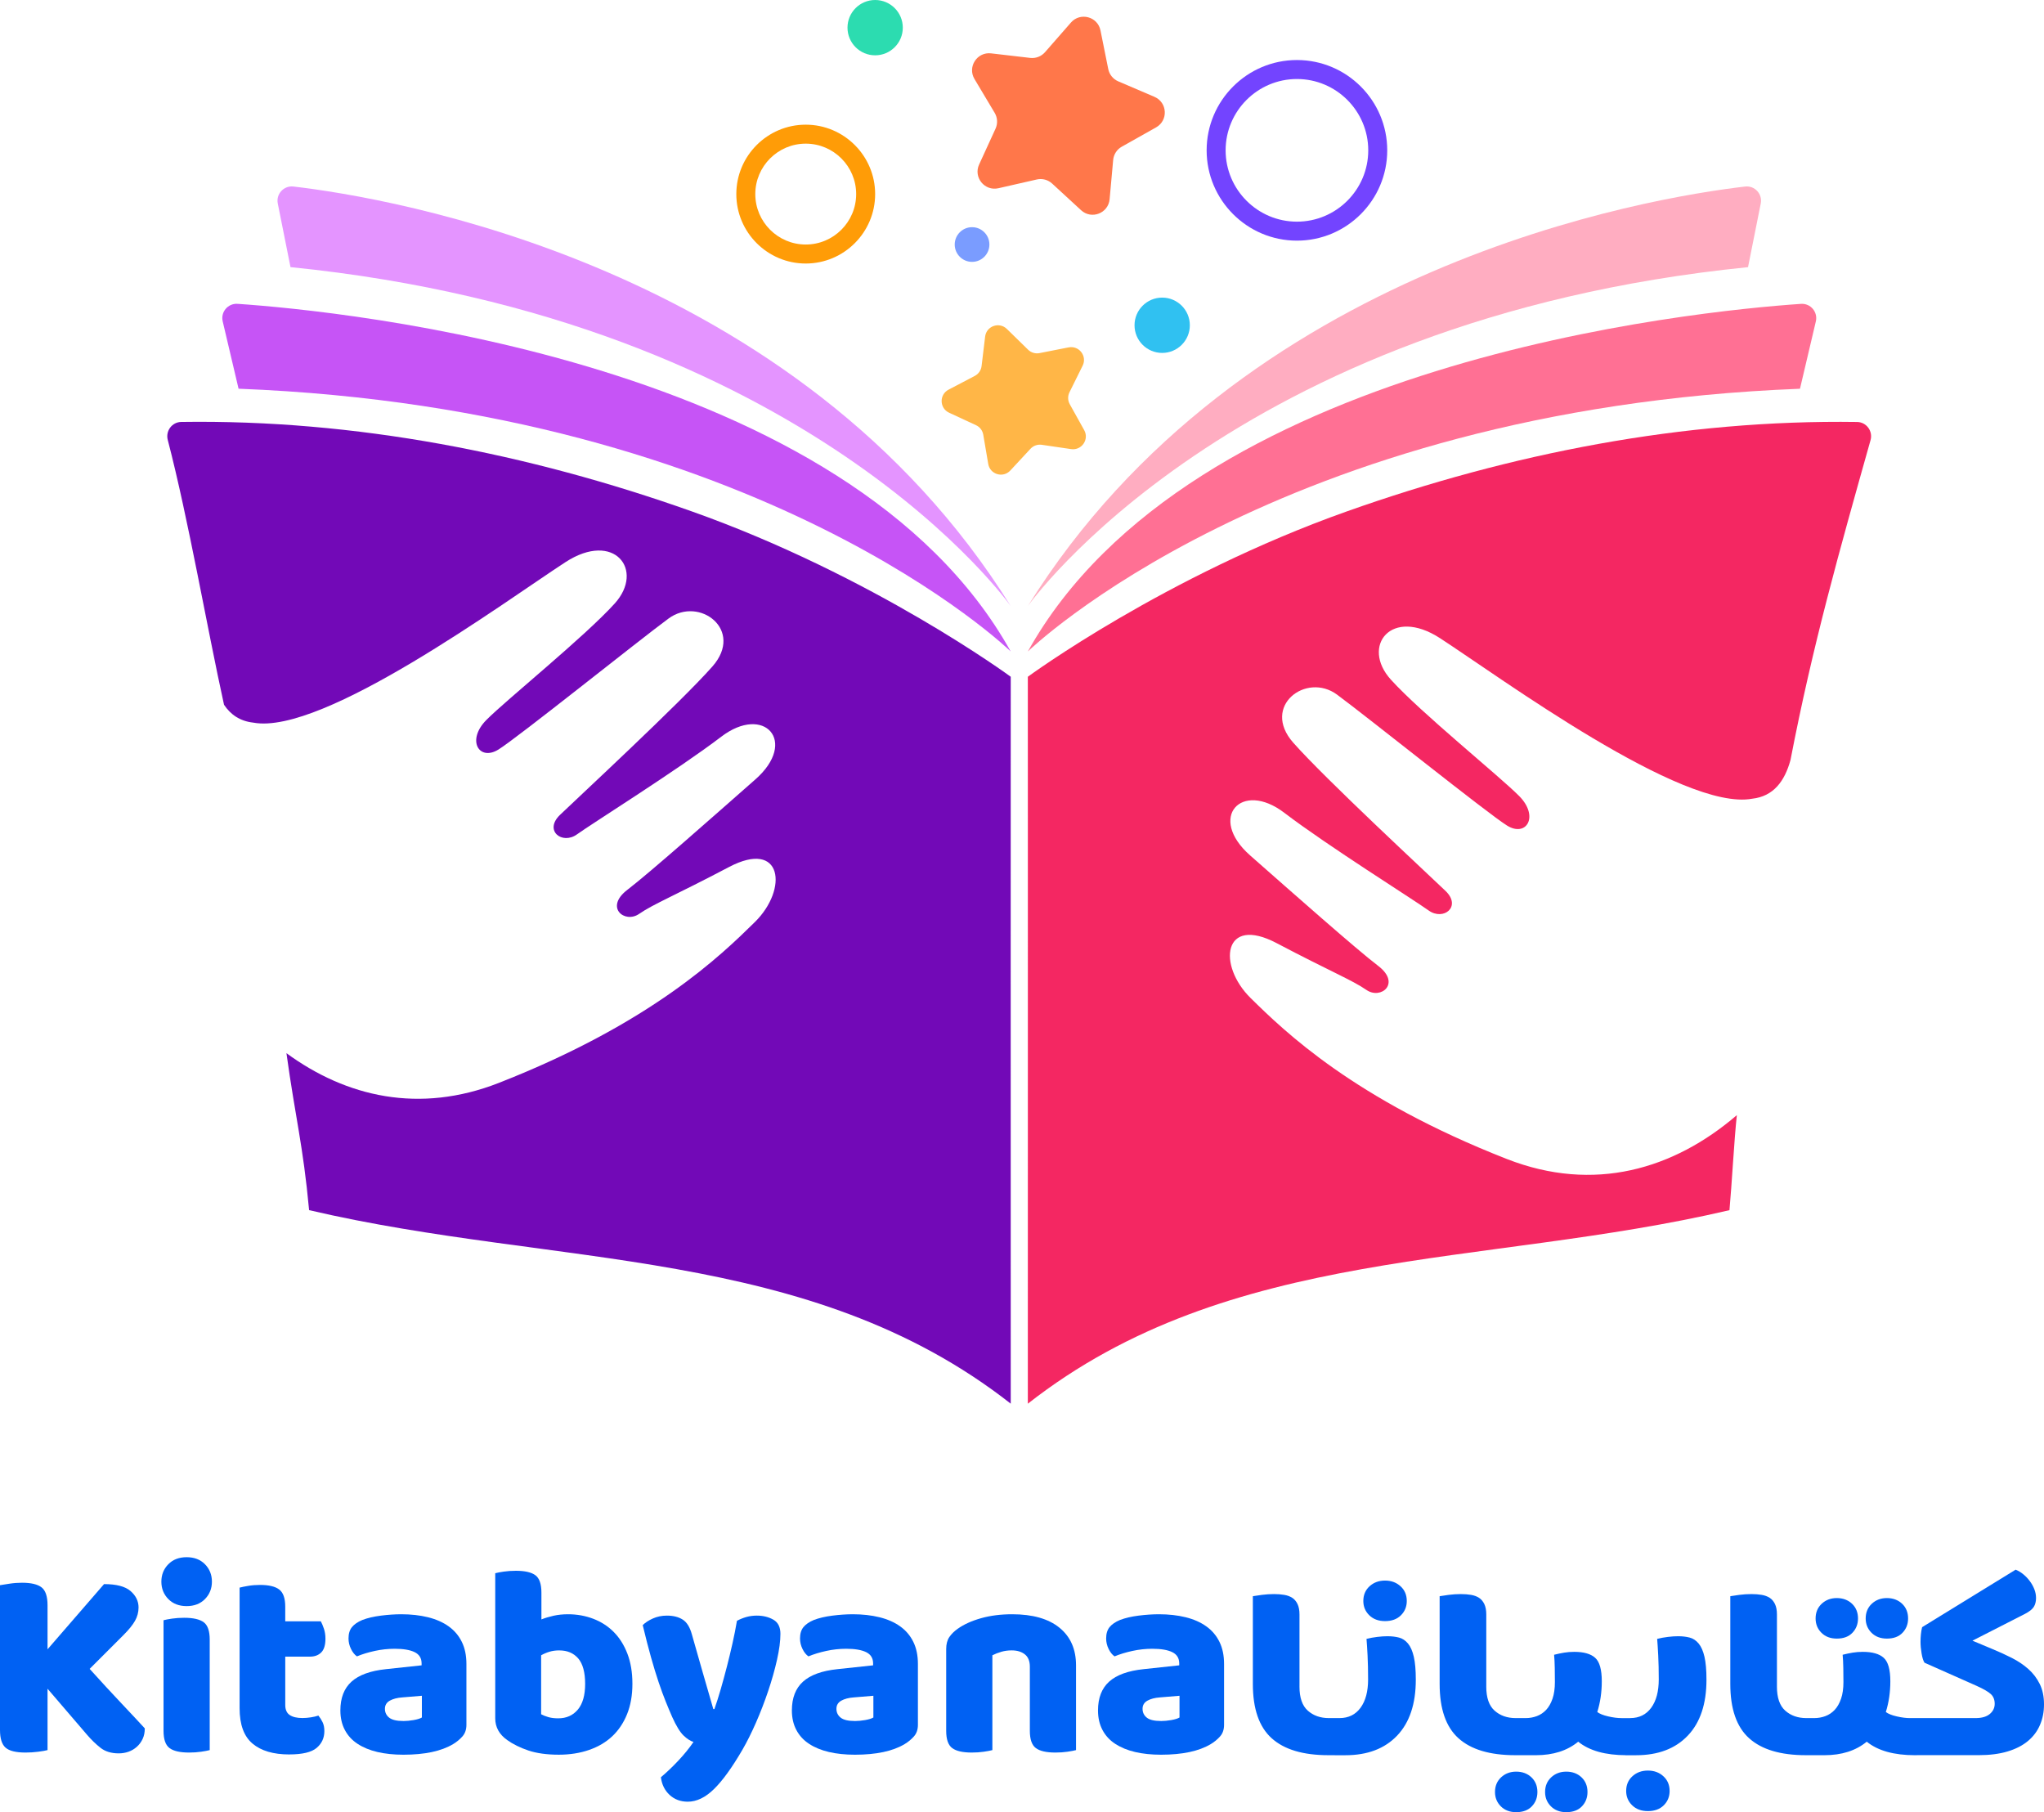 <?xml version="1.0" encoding="UTF-8"?>
<svg id="Layer_2" data-name="Layer 2" xmlns="http://www.w3.org/2000/svg" viewBox="0 0 1244.64 1103.35">
  <defs>
    <style>
      .cls-1 {
        fill: #e494ff;
      }

      .cls-2 {
        fill: #7209b7;
      }

      .cls-3 {
        fill: #c654f6;
      }

      .cls-4 {
        fill: #2cdcb0;
      }

      .cls-5 {
        fill: #0061f3;
      }

      .cls-6 {
        fill: #f42762;
      }

      .cls-7 {
        fill: #ffadc1;
      }

      .cls-8 {
        fill: #7344ff;
      }

      .cls-9 {
        fill: #7a9cff;
      }

      .cls-10 {
        fill: #ff7094;
      }

      .cls-11 {
        fill: #ffb647;
      }

      .cls-12 {
        fill: #ff774a;
      }

      .cls-13 {
        fill: #30c1f1;
      }

      .cls-14 {
        fill: #ff9c07;
      }
    </style>
  </defs>
  <g id="Kitabiyana">
    <g>
      <g>
        <g>
          <path class="cls-5" d="M28.95,1028.18v37.38c-1.22.33-3.09.66-5.63.99-2.54.33-5.13.5-7.77.5-5.85,0-9.9-.99-12.16-2.98-2.26-1.98-3.39-5.57-3.39-10.75v-88.17c1.32-.22,3.25-.52,5.79-.91,2.53-.39,5.07-.58,7.61-.58,5.51,0,9.48.94,11.91,2.81,2.42,1.88,3.64,5.52,3.64,10.92v26.8l34.41-39.7c7.5,0,12.87,1.41,16.13,4.22,3.25,2.81,4.88,6.15,4.88,10.01,0,2.87-.72,5.57-2.15,8.11-1.43,2.54-3.75,5.4-6.95,8.6l-20.68,20.68c7.17,7.94,13.67,15,19.52,21.17,5.84,6.18,10.53,11.19,14.06,15.05,0,2.43-.44,4.58-1.32,6.45-.88,1.88-2.07,3.48-3.56,4.8-1.49,1.32-3.17,2.31-5.05,2.98-1.88.66-3.86.99-5.96.99-4.52,0-8.22-1.13-11.08-3.39-2.87-2.26-5.63-4.94-8.27-8.02l-23.99-27.96Z"/>
          <path class="cls-5" d="M98.26,963c0-4.19,1.41-7.72,4.22-10.59,2.81-2.87,6.53-4.3,11.17-4.3s8.35,1.44,11.17,4.3c2.81,2.87,4.22,6.4,4.22,10.59s-1.41,7.72-4.22,10.59c-2.81,2.87-6.53,4.3-11.17,4.3s-8.35-1.43-11.17-4.3c-2.81-2.87-4.22-6.39-4.22-10.59ZM99.58,986.49c1.21-.33,2.95-.66,5.21-.99,2.26-.33,4.71-.5,7.36-.5,5.51,0,9.48.91,11.91,2.73,2.42,1.82,3.64,5.32,3.64,10.5v67.33c-1.22.33-2.95.66-5.21.99-2.26.33-4.71.5-7.36.5-5.52,0-9.49-.91-11.91-2.73-2.43-1.82-3.64-5.32-3.64-10.5v-67.33Z"/>
          <path class="cls-5" d="M176.17,1068.21c-9.71,0-17.18-2.21-22.41-6.62-5.24-4.41-7.86-11.58-7.86-21.5v-73.45c1.21-.33,2.95-.69,5.21-1.07,2.26-.39,4.66-.58,7.2-.58,5.4,0,9.32.94,11.74,2.81,2.43,1.88,3.64,5.35,3.64,10.42v8.93h21.67c.66,1.21,1.29,2.73,1.9,4.55.6,1.82.91,3.83.91,6.04,0,3.86-.86,6.65-2.56,8.35-1.71,1.71-4,2.56-6.86,2.56h-15.05v29.44c0,2.87.91,4.91,2.73,6.12,1.82,1.21,4.38,1.82,7.69,1.82,1.66,0,3.36-.14,5.13-.41,1.76-.27,3.31-.63,4.63-1.08.99,1.21,1.85,2.56,2.56,4.05.72,1.49,1.07,3.28,1.07,5.37,0,4.19-1.57,7.61-4.71,10.26-3.14,2.65-8.69,3.97-16.62,3.97Z"/>
          <path class="cls-5" d="M244.32,982.85c5.96,0,11.39.61,16.29,1.82,4.9,1.21,9.1,3.06,12.57,5.54,3.47,2.48,6.15,5.62,8.02,9.43,1.88,3.8,2.81,8.3,2.81,13.48v37.05c0,2.87-.8,5.21-2.4,7.03-1.6,1.82-3.5,3.39-5.71,4.72-7.17,4.3-17.26,6.45-30.27,6.45-5.85,0-11.11-.55-15.8-1.65-4.69-1.1-8.71-2.76-12.07-4.96-3.37-2.2-5.96-5.02-7.77-8.44-1.82-3.42-2.73-7.39-2.73-11.91,0-7.61,2.26-13.45,6.78-17.53,4.52-4.08,11.52-6.62,21.01-7.61l21.67-2.32v-1.16c0-3.2-1.41-5.48-4.22-6.86-2.81-1.38-6.86-2.07-12.16-2.07-4.08,0-8.13.44-12.16,1.32-4.03.88-7.64,1.98-10.83,3.31-1.43-.99-2.65-2.51-3.64-4.55-.99-2.04-1.49-4.16-1.49-6.37,0-2.87.69-5.15,2.07-6.87,1.38-1.71,3.5-3.17,6.37-4.38,3.2-1.21,6.97-2.09,11.33-2.64,4.36-.55,8.46-.83,12.32-.83ZM245.64,1047.86c1.87,0,3.94-.19,6.2-.58,2.26-.39,3.94-.91,5.05-1.57v-13.23l-11.91.99c-3.09.22-5.62.88-7.61,1.98-1.98,1.11-2.98,2.76-2.98,4.96s.85,4,2.56,5.37c1.71,1.38,4.6,2.07,8.68,2.07Z"/>
          <path class="cls-5" d="M345.89,982.85c5.4,0,10.5.91,15.3,2.73,4.8,1.82,8.96,4.49,12.49,8.02,3.53,3.53,6.31,7.94,8.35,13.23,2.04,5.29,3.06,11.41,3.06,18.36s-1.08,13.1-3.23,18.44c-2.15,5.35-5.16,9.84-9.01,13.48-3.86,3.64-8.58,6.43-14.14,8.35-5.57,1.93-11.72,2.9-18.44,2.9-7.28,0-13.46-.86-18.53-2.56-5.07-1.71-9.38-3.83-12.9-6.37-4.85-3.42-7.28-7.83-7.28-13.23v-88.33c1.21-.33,2.95-.66,5.21-.99,2.26-.33,4.72-.5,7.36-.5,5.51,0,9.48.91,11.91,2.73,2.42,1.82,3.64,5.32,3.64,10.5v16.38c2.21-.88,4.66-1.62,7.36-2.23,2.7-.6,5.65-.91,8.85-.91ZM340.6,1004.85c-2.21,0-4.22.28-6.04.83-1.82.55-3.5,1.27-5.05,2.15v35.9c1.21.66,2.67,1.24,4.38,1.74,1.71.5,3.72.74,6.04.74,4.96,0,8.93-1.76,11.91-5.29,2.98-3.53,4.47-8.77,4.47-15.71s-1.41-12.21-4.22-15.47c-2.81-3.25-6.65-4.88-11.5-4.88Z"/>
          <path class="cls-5" d="M409.24,1045.22c-1.22-2.76-2.51-5.84-3.89-9.26-1.38-3.42-2.81-7.33-4.3-11.75-1.49-4.41-3.03-9.46-4.63-15.14-1.6-5.68-3.28-12.21-5.05-19.6,1.54-1.54,3.61-2.9,6.2-4.05,2.59-1.16,5.43-1.74,8.52-1.74,3.86,0,7.06.8,9.59,2.4,2.54,1.6,4.41,4.6,5.62,9.02,2.21,7.72,4.38,15.36,6.53,22.91,2.15,7.56,4.33,15.08,6.53,22.58h.66c1.32-3.75,2.62-7.83,3.89-12.24,1.27-4.41,2.51-8.96,3.72-13.65,1.21-4.69,2.34-9.37,3.39-14.06,1.05-4.69,1.96-9.29,2.73-13.81,1.87-.99,3.8-1.76,5.79-2.32,1.98-.55,4.08-.83,6.29-.83,3.86,0,7.22.83,10.09,2.48,2.87,1.65,4.3,4.52,4.3,8.6,0,4.41-.69,9.68-2.07,15.8-1.38,6.12-3.17,12.46-5.38,19.02-2.21,6.56-4.69,12.99-7.44,19.27-2.76,6.29-5.52,11.8-8.27,16.54-6.29,10.81-12.05,18.77-17.29,23.9-5.24,5.13-10.56,7.69-15.96,7.69-4.41,0-8.1-1.38-11.08-4.13-2.98-2.76-4.74-6.34-5.29-10.75,3.53-2.98,7.06-6.34,10.59-10.09,3.53-3.75,6.62-7.55,9.26-11.41-1.88-.55-3.89-1.85-6.04-3.89-2.15-2.04-4.49-5.87-7.03-11.5Z"/>
          <path class="cls-5" d="M519.25,982.85c5.96,0,11.39.61,16.29,1.82,4.9,1.21,9.1,3.06,12.57,5.54,3.47,2.48,6.15,5.62,8.02,9.43,1.88,3.8,2.81,8.3,2.81,13.48v37.05c0,2.87-.8,5.21-2.4,7.03-1.6,1.82-3.5,3.39-5.71,4.72-7.17,4.3-17.26,6.45-30.27,6.45-5.85,0-11.11-.55-15.8-1.65-4.69-1.1-8.71-2.76-12.07-4.96-3.37-2.2-5.96-5.02-7.77-8.44-1.82-3.42-2.73-7.39-2.73-11.91,0-7.61,2.26-13.45,6.78-17.53,4.52-4.08,11.52-6.62,21.01-7.61l21.67-2.32v-1.16c0-3.2-1.41-5.48-4.22-6.86-2.81-1.38-6.86-2.07-12.16-2.07-4.08,0-8.13.44-12.16,1.32-4.03.88-7.64,1.98-10.83,3.31-1.43-.99-2.65-2.51-3.64-4.55-.99-2.04-1.49-4.16-1.49-6.37,0-2.87.69-5.15,2.07-6.87,1.38-1.71,3.5-3.17,6.37-4.38,3.2-1.21,6.97-2.09,11.33-2.64,4.36-.55,8.46-.83,12.32-.83ZM520.57,1047.86c1.87,0,3.94-.19,6.2-.58,2.26-.39,3.94-.91,5.05-1.57v-13.23l-11.91.99c-3.09.22-5.62.88-7.61,1.98-1.98,1.11-2.98,2.76-2.98,4.96s.85,4,2.56,5.37c1.71,1.38,4.6,2.07,8.68,2.07Z"/>
          <path class="cls-5" d="M655.22,1065.56c-1.21.33-2.95.66-5.21.99-2.26.33-4.71.5-7.36.5-5.52,0-9.49-.91-11.91-2.73-2.43-1.82-3.64-5.32-3.64-10.5v-39.04c0-3.42-1.02-5.93-3.06-7.53-2.04-1.6-4.71-2.4-8.02-2.4-2.21,0-4.27.28-6.2.83-1.93.55-3.78,1.27-5.54,2.15v57.73c-1.21.33-2.95.66-5.21.99-2.26.33-4.71.5-7.36.5-5.51,0-9.49-.91-11.91-2.73-2.43-1.82-3.64-5.32-3.64-10.5v-49.79c0-2.98.63-5.4,1.9-7.28,1.27-1.88,3-3.58,5.21-5.13,3.75-2.65,8.46-4.77,14.14-6.37,5.68-1.6,11.99-2.4,18.94-2.4,12.46,0,22.05,2.73,28.78,8.19,6.73,5.46,10.09,13.1,10.09,22.91v51.61Z"/>
          <path class="cls-5" d="M705.67,982.85c5.96,0,11.39.61,16.29,1.82,4.91,1.21,9.1,3.06,12.57,5.54,3.47,2.48,6.15,5.62,8.02,9.43,1.88,3.8,2.81,8.3,2.81,13.48v37.05c0,2.87-.8,5.21-2.4,7.03-1.6,1.82-3.5,3.39-5.71,4.72-7.17,4.3-17.26,6.45-30.27,6.45-5.85,0-11.11-.55-15.8-1.65-4.69-1.1-8.71-2.76-12.08-4.96-3.37-2.2-5.96-5.02-7.77-8.44-1.82-3.42-2.73-7.39-2.73-11.91,0-7.61,2.26-13.45,6.78-17.53,4.52-4.08,11.52-6.62,21.01-7.61l21.67-2.32v-1.16c0-3.2-1.41-5.48-4.22-6.86-2.81-1.38-6.87-2.07-12.16-2.07-4.08,0-8.13.44-12.16,1.32-4.03.88-7.64,1.98-10.83,3.31-1.44-.99-2.65-2.51-3.64-4.55-.99-2.04-1.49-4.16-1.49-6.37,0-2.87.69-5.15,2.07-6.87,1.38-1.71,3.5-3.17,6.37-4.38,3.2-1.21,6.97-2.09,11.33-2.64,4.35-.55,8.46-.83,12.32-.83ZM706.99,1047.86c1.88,0,3.94-.19,6.2-.58,2.26-.39,3.94-.91,5.04-1.57v-13.23l-11.91.99c-3.09.22-5.63.88-7.61,1.98-1.99,1.11-2.98,2.76-2.98,4.96s.85,4,2.56,5.37c1.71,1.38,4.6,2.07,8.69,2.07Z"/>
        </g>
        <path class="cls-5" d="M791.28,1026.87c0,6.78,1.69,11.67,5.08,14.68,3.39,3.01,7.66,4.52,12.83,4.52h6.61c2.15,2.48,3.23,6.35,3.23,11.62,0,2.15-.38,4.28-1.13,6.37-.75,2.1-1.56,3.63-2.42,4.6h-6.61c-15.38,0-26.89-3.44-34.53-10.33-7.64-6.88-11.45-17.91-11.45-33.07v-53.4c1.18-.21,3.01-.48,5.49-.81,2.47-.32,4.95-.48,7.42-.48,2.26,0,4.33.16,6.21.48,1.88.32,3.49.92,4.84,1.77,1.34.86,2.42,2.13,3.23,3.79.81,1.67,1.21,3.79,1.21,6.37v43.88ZM815.64,1046.07c5.49,0,9.76-2.1,12.83-6.29,3.07-4.19,4.6-9.95,4.6-17.26,0-5.49-.11-10.33-.32-14.52-.22-4.19-.43-7.58-.65-10.16,2.15-.54,4.36-.94,6.62-1.21,2.26-.27,4.3-.4,6.13-.4,2.58,0,4.92.27,7.02.81,2.1.54,3.92,1.75,5.49,3.63,1.56,1.88,2.74,4.57,3.55,8.07.81,3.5,1.21,8.15,1.21,13.96,0,14.74-3.79,26.08-11.37,34.04-7.58,7.96-18.1,11.94-31.54,11.94h-6.45c-2.04-1.4-3.71-3.39-5-5.97-1.29-2.58-1.94-5.43-1.94-8.55,0-2.8.38-5.49,1.13-8.07h8.71ZM843.39,987.02c-3.98,0-7.18-1.18-9.6-3.55-2.42-2.36-3.63-5.27-3.63-8.71,0-3.66,1.26-6.64,3.79-8.95,2.53-2.31,5.67-3.47,9.44-3.47s6.91,1.16,9.44,3.47c2.53,2.31,3.79,5.3,3.79,8.95,0,3.44-1.18,6.35-3.55,8.71-2.37,2.37-5.59,3.55-9.68,3.55ZM905.02,1026.87c0,6.78,1.69,11.67,5.08,14.68,3.39,3.01,7.66,4.52,12.83,4.52h6.61c2.15,2.48,3.23,6.35,3.23,11.62,0,2.15-.38,4.28-1.13,6.37-.75,2.1-1.56,3.63-2.42,4.6h-6.61c-15.38,0-26.89-3.44-34.53-10.33-7.64-6.88-11.45-17.91-11.45-33.07v-53.4c1.18-.21,3.01-.48,5.49-.81,2.47-.32,4.95-.48,7.42-.48,2.26,0,4.33.16,6.21.48,1.88.32,3.49.92,4.84,1.77,1.34.86,2.42,2.13,3.23,3.79.81,1.67,1.21,3.79,1.21,6.37v43.88ZM923.25,1103.35c-3.87,0-6.99-1.18-9.36-3.55-2.36-2.37-3.55-5.27-3.55-8.71,0-3.66,1.24-6.64,3.71-8.95,2.48-2.31,5.54-3.47,9.2-3.47s6.86,1.15,9.28,3.47c2.42,2.31,3.63,5.3,3.63,8.95,0,3.44-1.13,6.35-3.39,8.71-2.26,2.36-5.43,3.55-9.52,3.55ZM927.77,1068.66c-2.04-1.4-3.71-3.39-5-5.97-1.29-2.58-1.94-5.43-1.94-8.55,0-2.8.38-5.49,1.13-8.07h7.1c2.36,0,4.62-.4,6.78-1.21,2.15-.81,4.03-2.07,5.65-3.79,1.61-1.72,2.9-3.98,3.87-6.78.97-2.8,1.45-6.18,1.45-10.16,0-2.47-.03-5.32-.08-8.55-.06-3.23-.19-5.91-.4-8.07,2.15-.54,4.19-.97,6.13-1.29,1.94-.32,3.98-.48,6.13-.48,5.81,0,10.06,1.21,12.75,3.63,2.69,2.42,4.03,7.18,4.03,14.28,0,6.67-.92,12.91-2.74,18.72,1.4,1.08,3.6,1.96,6.61,2.66,3.01.7,5.75,1.05,8.23,1.05h3.87c2.15,2.48,3.23,6.35,3.23,11.62,0,2.15-.32,4.25-.97,6.29-.65,2.04-1.35,3.6-2.1,4.68h-1.13c-12.8,0-22.59-2.74-29.36-8.23-6.67,5.49-15.27,8.23-25.81,8.23h-7.42ZM953.75,1103.35c-3.87,0-6.99-1.18-9.36-3.55-2.37-2.37-3.55-5.27-3.55-8.71,0-3.66,1.24-6.64,3.71-8.95,2.47-2.31,5.54-3.47,9.2-3.47s6.86,1.15,9.28,3.47c2.42,2.31,3.63,5.3,3.63,8.95,0,3.44-1.13,6.35-3.39,8.71-2.26,2.36-5.43,3.55-9.52,3.55ZM992.63,1046.07c5.49,0,9.76-2.1,12.83-6.29,3.07-4.19,4.6-9.95,4.6-17.26,0-5.49-.11-10.33-.32-14.52-.22-4.19-.43-7.58-.65-10.16,2.15-.54,4.36-.94,6.62-1.21,2.26-.27,4.3-.4,6.13-.4,2.58,0,4.92.27,7.02.81,2.1.54,3.92,1.75,5.49,3.63,1.56,1.88,2.74,4.57,3.55,8.07.81,3.5,1.21,8.15,1.21,13.96,0,14.74-3.79,26.08-11.37,34.04-7.58,7.96-18.1,11.94-31.54,11.94h-6.45c-2.04-1.4-3.71-3.39-5-5.97-1.29-2.58-1.94-5.43-1.94-8.55,0-2.8.38-5.49,1.13-8.07h8.71ZM1003.44,1102.7c-3.98,0-7.18-1.18-9.6-3.55-2.42-2.37-3.63-5.27-3.63-8.71,0-3.66,1.26-6.64,3.79-8.95,2.53-2.31,5.67-3.47,9.44-3.47s6.91,1.15,9.44,3.47c2.53,2.31,3.79,5.3,3.79,8.95,0,3.44-1.18,6.35-3.55,8.71-2.37,2.36-5.59,3.55-9.68,3.55ZM1082.01,1026.87c0,6.78,1.69,11.67,5.08,14.68,3.39,3.01,7.66,4.52,12.83,4.52h6.61c2.15,2.48,3.23,6.35,3.23,11.62,0,2.15-.38,4.28-1.13,6.37-.75,2.1-1.56,3.63-2.42,4.6h-6.61c-15.38,0-26.89-3.44-34.53-10.33-7.64-6.88-11.45-17.91-11.45-33.07v-53.4c1.18-.21,3.01-.48,5.49-.81,2.47-.32,4.95-.48,7.42-.48,2.26,0,4.33.16,6.21.48,1.88.32,3.49.92,4.84,1.77,1.34.86,2.42,2.13,3.23,3.79.81,1.67,1.21,3.79,1.21,6.37v43.88ZM1103.47,1068.66c-2.04-1.4-3.71-3.39-5-5.97-1.29-2.58-1.94-5.43-1.94-8.55,0-2.8.38-5.49,1.13-8.07h7.1c2.36,0,4.62-.4,6.78-1.21,2.15-.81,4.03-2.07,5.65-3.79,1.61-1.72,2.9-3.98,3.87-6.78.97-2.8,1.45-6.18,1.45-10.16,0-2.47-.03-5.32-.08-8.55-.06-3.23-.19-5.91-.4-8.07,2.15-.54,4.19-.97,6.13-1.29,1.94-.32,3.98-.48,6.13-.48,5.81,0,10.06,1.21,12.75,3.63,2.69,2.42,4.03,7.18,4.03,14.28,0,6.67-.92,12.91-2.74,18.72,1.4,1.08,3.6,1.96,6.61,2.66,3.01.7,5.75,1.05,8.23,1.05h3.87c2.15,2.48,3.23,6.35,3.23,11.62,0,2.15-.32,4.25-.97,6.29-.65,2.04-1.35,3.6-2.1,4.68h-1.13c-12.8,0-22.59-2.74-29.36-8.23-6.67,5.49-15.27,8.23-25.81,8.23h-7.42ZM1118.47,997.67c-3.87,0-6.99-1.18-9.36-3.55-2.37-2.36-3.55-5.27-3.55-8.71,0-3.66,1.24-6.64,3.71-8.95,2.47-2.31,5.54-3.47,9.2-3.47s6.86,1.16,9.28,3.47c2.42,2.31,3.63,5.3,3.63,8.95,0,3.44-1.13,6.35-3.39,8.71-2.26,2.37-5.43,3.55-9.52,3.55ZM1148.97,997.67c-3.87,0-6.99-1.18-9.36-3.55-2.37-2.36-3.55-5.27-3.55-8.71,0-3.66,1.24-6.64,3.71-8.95,2.47-2.31,5.54-3.47,9.2-3.47s6.86,1.16,9.28,3.47c2.42,2.31,3.63,5.3,3.63,8.95,0,3.44-1.13,6.35-3.39,8.71-2.26,2.37-5.43,3.55-9.52,3.55ZM1203.01,1046.07c3.76,0,6.64-.83,8.63-2.5,1.99-1.67,2.98-3.74,2.98-6.21s-.78-4.44-2.34-5.89c-1.56-1.45-4.49-3.15-8.79-5.08l-31.62-14.04c-.75-1.18-1.35-3.07-1.77-5.65-.43-2.58-.65-4.95-.65-7.1,0-1.5.08-3.04.24-4.6.16-1.56.4-2.98.73-4.28l56.95-35.01c1.61.65,3.15,1.56,4.6,2.74,1.45,1.18,2.77,2.56,3.95,4.11,1.18,1.56,2.12,3.23,2.82,5,.7,1.77,1.05,3.58,1.05,5.4,0,2.15-.46,3.95-1.37,5.4-.91,1.45-2.72,2.88-5.4,4.28l-31.94,16.3,11.94,5c4.19,1.72,8.2,3.55,12.02,5.49,3.82,1.94,7.18,4.19,10.08,6.78,2.9,2.58,5.22,5.62,6.94,9.12,1.72,3.5,2.58,7.61,2.58,12.34s-.81,8.69-2.42,12.5c-1.61,3.82-4.06,7.1-7.34,9.84-3.28,2.74-7.42,4.87-12.42,6.37-5,1.51-10.89,2.26-17.67,2.26h-38.24c-2.04-1.4-3.71-3.39-5-5.97-1.29-2.58-1.94-5.43-1.94-8.55,0-2.8.38-5.49,1.13-8.07h42.27Z"/>
      </g>
      <g>
        <path class="cls-14" d="M490.63,160.45c-23.31,0-42.27-18.97-42.27-42.27s18.96-42.27,42.27-42.27,42.27,18.97,42.27,42.27-18.97,42.27-42.27,42.27M490.63,87.46c-16.93,0-30.71,13.78-30.71,30.71s13.77,30.71,30.71,30.71,30.71-13.78,30.71-30.71-13.78-30.71-30.71-30.71"/>
        <path class="cls-8" d="M789.74,146.52c-30.32,0-54.99-24.67-54.99-54.99s24.67-54.98,54.99-54.98,54.98,24.66,54.98,54.98-24.66,54.99-54.98,54.99M789.74,48.11c-23.95,0-43.43,19.48-43.43,43.42s19.48,43.43,43.43,43.43,43.42-19.48,43.42-43.43-19.48-43.42-43.42-43.42"/>
        <path class="cls-12" d="M702.98,58.96l-22.05-9.43c-3.14-1.34-5.42-4.15-6.09-7.5l-4.73-23.51c-1.7-8.44-12.33-11.26-17.99-4.79l-15.79,18.05c-2.25,2.57-5.62,3.87-9.01,3.48l-23.82-2.77c-8.55-.99-14.52,8.24-10.11,15.63l12.29,20.59c1.75,2.93,1.95,6.54.52,9.65l-9.99,21.8c-3.59,7.82,3.35,16.36,11.74,14.45l23.38-5.33c3.33-.76,6.82.17,9.33,2.48l17.64,16.24c6.33,5.83,16.59,1.87,17.37-6.7l2.16-23.88c.31-3.4,2.27-6.44,5.25-8.11l20.9-11.76c7.5-4.22,6.9-15.2-1.01-18.59"/>
        <path class="cls-11" d="M650.72,211.5l-17.73,3.49c-2.53.5-5.13-.28-6.97-2.08l-12.92-12.63c-4.64-4.53-12.46-1.78-13.23,4.66l-2.16,17.94c-.31,2.56-1.85,4.8-4.13,5.99l-16,8.39c-5.74,3.01-5.54,11.29.34,14.02l16.39,7.6c2.34,1.08,3.99,3.24,4.42,5.78l3.03,17.81c1.09,6.39,9.03,8.76,13.44,4.01l12.29-13.24c1.75-1.88,4.32-2.79,6.87-2.42l17.87,2.62c6.41.94,11.12-5.88,7.97-11.54l-8.79-15.78c-1.25-2.25-1.32-4.97-.18-7.28l8.02-16.19c2.87-5.81-2.16-12.39-8.52-11.14"/>
        <path class="cls-9" d="M602.47,148.88c0,5.83-4.73,10.56-10.56,10.56s-10.56-4.73-10.56-10.56,4.73-10.56,10.56-10.56,10.56,4.73,10.56,10.56"/>
        <path class="cls-13" d="M724.52,198.04c0,9.3-7.54,16.84-16.84,16.84s-16.84-7.54-16.84-16.84,7.54-16.84,16.84-16.84,16.84,7.54,16.84,16.84"/>
        <path class="cls-4" d="M549.74,16.84c0,9.3-7.54,16.84-16.84,16.84s-16.84-7.54-16.84-16.84,7.54-16.84,16.84-16.84,16.84,7.54,16.84,16.84"/>
        <path class="cls-2" d="M421.18,311.34c-99.7-35.37-205.05-56-310.81-54.44-5.63.08-9.64,5.48-8.22,10.93,12.63,48.53,24.05,115.01,34.26,161.26,4.01,6.02,9.71,9.98,17.79,10.88,42.36,7.97,153.3-73.77,190.13-97.71,29.73-19.32,48.37,4.88,29.97,25.2-18.39,20.32-65.83,58.48-78.14,70.9-12.31,12.42-4.37,25.27,7.36,17.99,11.74-7.28,84.89-65.99,103.59-79.77,18.71-13.79,46.31,6.99,26.66,29.25-19.65,22.26-82.9,80.78-92.8,90.34-9.91,9.56,1.33,18.36,10.39,11.82,9.05-6.54,61.63-39.44,87.8-59.42,26.16-19.97,47.03,2.9,20.78,25.99-26.25,23.09-64.07,56.6-78,67.27-13.94,10.68-1.52,20.65,7.22,14.6,8.74-6.05,22.08-11.33,54.69-28.51,32.62-17.18,36.23,13.41,15.78,33.5-20.45,20.1-62.79,61.43-155.83,97.89-48.41,18.97-92.93,8.6-129.38-18.08,5.48,39.65,10.09,55.71,13.8,95.57,150.62,35.24,304.01,21.27,427.24,117.83-.07-149.2,0-437.07,0-442.53v-.06s-83.47-61.39-194.27-100.7"/>
        <path class="cls-3" d="M615.45,396.66c-98.61-177.2-406.72-207.29-470.78-211.67-5.85-.4-10.41,4.97-9.06,10.68l9.66,41c318.88,12.45,470.18,159.98,470.18,159.98"/>
        <path class="cls-1" d="M615.45,369.02C485.68,160.71,235.82,120.22,178.68,113.57c-5.87-.68-10.69,4.56-9.53,10.35l7.74,38.72c315.73,31.82,438.56,206.38,438.56,206.38"/>
        <path class="cls-6" d="M917.43,705.62c-93.04-36.45-135.38-77.79-155.83-97.88-20.45-20.09-16.84-50.68,15.78-33.5,32.61,17.17,45.95,22.46,54.69,28.5,8.74,6.05,21.16-3.92,7.22-14.59-13.94-10.67-51.76-44.18-78-67.27-26.25-23.09-5.38-45.97,20.78-25.99,26.16,19.98,78.74,52.88,87.8,59.42,9.05,6.54,20.3-2.26,10.39-11.82-9.91-9.56-73.15-68.08-92.8-90.34-19.65-22.26,7.95-43.04,26.66-29.25,18.7,13.79,91.86,72.5,103.59,79.77,11.74,7.28,19.67-5.58,7.36-17.99-12.32-12.42-59.75-50.58-78.15-70.9-18.4-20.32.24-44.52,29.97-25.2,36.83,23.93,147.78,105.68,190.13,97.71,12.87-1.43,19.72-10.63,23.26-23.57,13.49-70,29.75-127.25,48.74-194.74,1.54-5.48-2.5-10.98-8.19-11.06-105.71-1.54-211.03,19.09-310.69,54.44-110.8,39.31-194.27,100.69-194.27,100.69v.06c0,5.46.06,293.34,0,442.54,123.23-96.55,276.62-82.59,427.24-117.83,1.38-14.78,2.88-43.1,4.5-57.86-38.29,32.87-86.87,47.55-140.18,26.66"/>
        <path class="cls-10" d="M625.87,396.67s151.31-147.53,470.18-159.98l9.66-41c1.34-5.71-3.21-11.08-9.06-10.68-64.06,4.38-372.17,34.47-470.78,211.67"/>
        <path class="cls-7" d="M1064.42,162.65l7.74-38.72c1.16-5.8-3.66-11.04-9.53-10.35-57.14,6.65-307.01,47.14-436.77,255.46,0,0,122.83-174.56,438.56-206.38"/>
      </g>
    </g>
  </g>
</svg>
